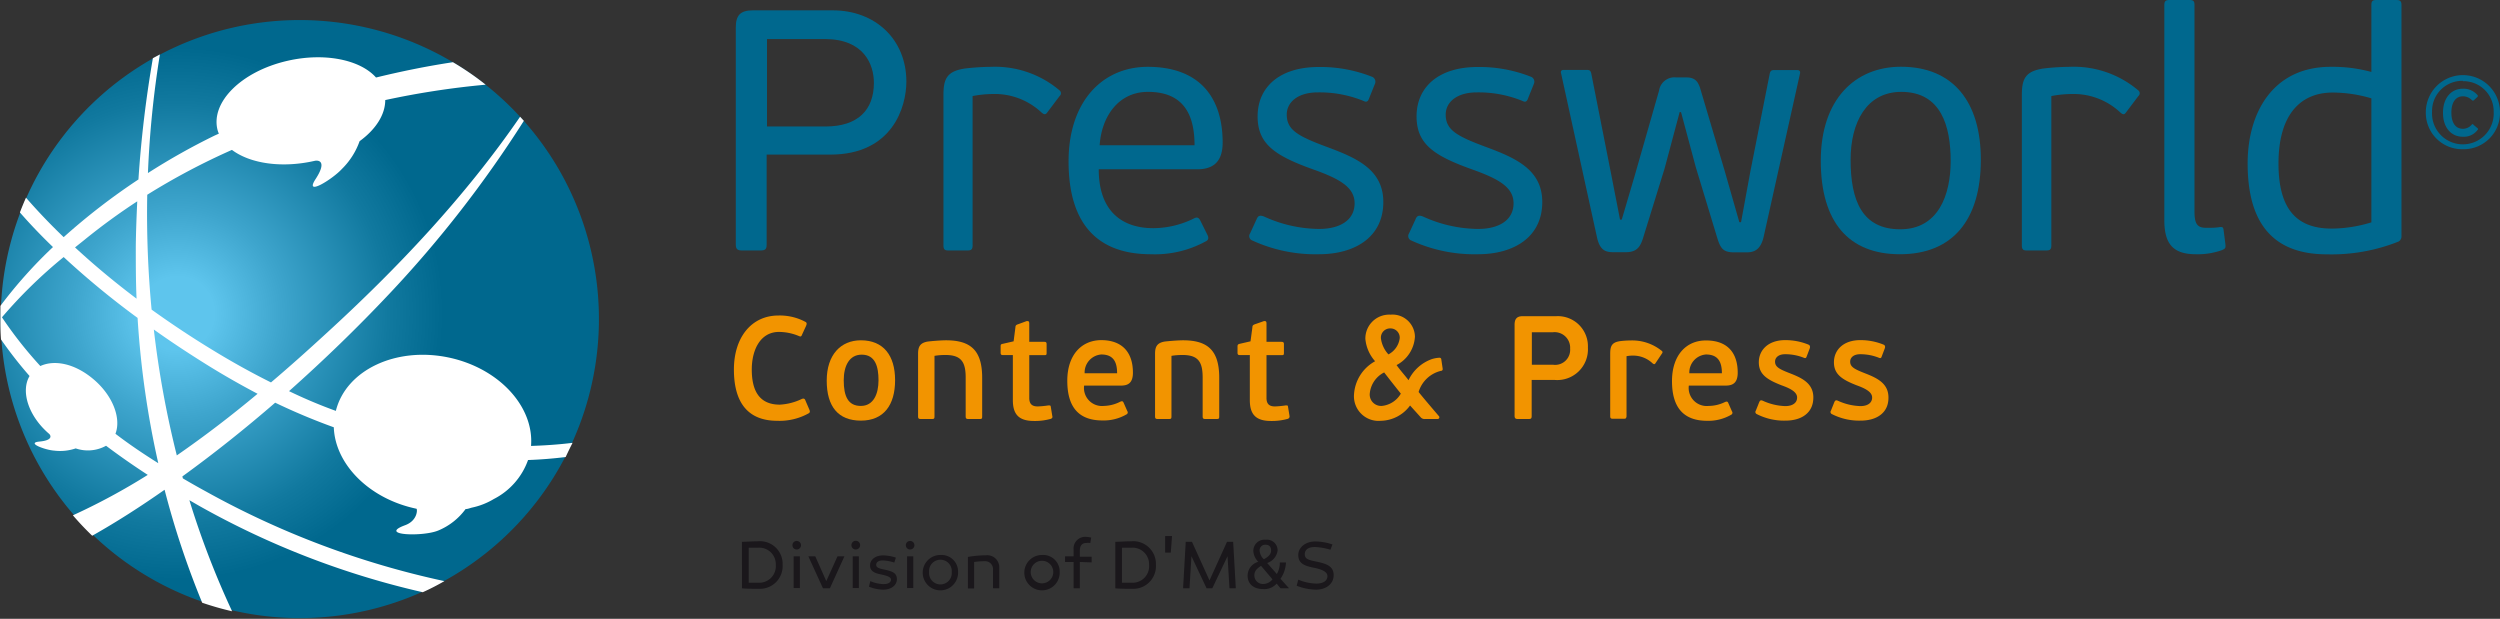 <svg id="Layer_1" xmlns="http://www.w3.org/2000/svg" xmlns:xlink="http://www.w3.org/1999/xlink" viewBox="0 0 292.54 72.41" width="100%" height="100%" preserveAspectRatio="none"><rect x="0" y="0" width="292.54" height="72.41" fill="#333333" stroke="none"/><defs><style>.cls-1{fill:url(#New_Gradient_Swatch_2);}.cls-2{fill:#fff;}.cls-3{fill:#00688e;}.cls-4{fill:#f29400;}.cls-5{fill:#1a171b;}</style><radialGradient id="New_Gradient_Swatch_2" cx="-189.76" cy="-72.59" r="39.32" gradientTransform="translate(193.45 102.73) scale(0.91)" gradientUnits="userSpaceOnUse"><stop offset="0.12" stop-color="#5ec5ed"/><stop offset="0.34" stop-color="#3ea5cd"/><stop offset="0.69" stop-color="#11799f"/><stop offset="0.87" stop-color="#00688e"/></radialGradient></defs><title>PRESSWORLD LOGO POS QU</title><path class="cls-1" d="M65.45,19.92A35,35,0,1,1,17.61,7,35.06,35.06,0,0,1,65.45,19.92Z"/><path class="cls-2" d="M67,51.82c-1.63.2-3.25.31-4.86.36.37-4.6-3.75-9.11-9.66-10.35-6.19-1.29-12,1.5-13.18,6.25q-2.77-1-5.48-2.31c4.07-3.62,8-7.42,11.71-11.36A134.6,134.6,0,0,0,61.3,14.14l-.44-.48C54.45,23,46.45,31.45,38.19,39c-2.08,1.91-4.24,3.85-6.48,5.75-2.31-1.15-4.57-2.41-6.78-3.76-2.41-1.46-4.82-3.06-7.19-4.76a118.32,118.32,0,0,1-.51-13.44,79.47,79.47,0,0,1,9.91-5.25c2.11,1.59,5.81,2.17,9.69,1.28.41-.09,1.49,0,.1,2.13s2,0,3.07-1.17a8.58,8.58,0,0,0,2.08-3.26c1.9-1.38,3-3.11,3-4.81A97.8,97.8,0,0,1,56.83,9.91,33.55,33.55,0,0,0,53,7.28c-3,.45-6,1.06-9,1.79C42.17,7,38,6.11,33.62,7.12c-5.39,1.24-9,4.86-8.16,8.1a3,3,0,0,0,.15.42l-.47.21a77.08,77.08,0,0,0-7.83,4.4,116.52,116.52,0,0,1,1.4-13.88l-.82.44A134.7,134.7,0,0,0,16.2,21a75.48,75.48,0,0,0-8.75,6.75c-1.54-1.48-3-3-4.41-4.62-.25.57-.49,1.15-.71,1.73,1.22,1.4,2.52,2.75,3.87,4.05A53.94,53.94,0,0,0,.05,35.79c0,.34,0,.68,0,1v.61c0,.78,0,1.55.07,2.32A47.44,47.44,0,0,0,3.46,44c-1.06,1.79-.13,4.7,2.28,6.76.2.17.51.76-1.12.91s.72,1,1.73,1.06a5.66,5.66,0,0,0,2.51-.26,4.39,4.39,0,0,0,3.55-.31c1.58,1.19,3.22,2.33,4.88,3.41a75.72,75.72,0,0,1-8.76,4.73c.72.84,1.47,1.63,2.26,2.39,2.91-1.64,5.73-3.46,8.47-5.38a100.92,100.92,0,0,0,4.4,13.22,35.81,35.81,0,0,0,3.5,1,101.57,101.57,0,0,1-5-13l1.16.67A97.45,97.45,0,0,0,49.47,69.3Q50.76,68.72,52,68a101.28,101.28,0,0,1-27.9-10.49c-.9-.49-1.8-1-2.7-1.53l-.06-.23c3.74-2.71,7.36-5.6,10.86-8.63A72.84,72.84,0,0,0,39.06,50c.15,4.3,4.12,8.37,9.67,9.53.12,0,.18,1.38-1.33,1.93-3.23,1.19,2.09,1.37,3.88.62a7.54,7.54,0,0,0,3.2-2.51c.26,0,.52-.12.78-.18a8.28,8.28,0,0,0,2.53-1,8.2,8.2,0,0,0,4-4.56c1.46-.05,2.93-.17,4.4-.35C66.45,52.92,66.71,52.38,67,51.82ZM9.88,28.07a73.78,73.78,0,0,1,6.18-4.51c-.08,1.76-.15,3.52-.17,5.28,0,2,0,4.07.09,6.11-2.48-1.87-4.9-3.87-7.2-6Zm3.63,22.69c.69-1.81-.3-4.44-2.52-6.34s-4.61-2.35-6.27-1.59a47.48,47.48,0,0,1-4.49-5.7,55.84,55.84,0,0,1,7.22-7.05A98.21,98.21,0,0,0,16.1,37.2a107.18,107.18,0,0,0,2.42,17C16.81,53.13,15.13,52,13.51,50.76Zm7.18,2.53A114.29,114.29,0,0,1,18,38.56c2,1.43,4.09,2.8,6.14,4.08s4,2.38,6,3.44C27.12,48.6,24,51,20.69,53.29Z"/><path class="cls-3" d="M86.1,3.21c0-1.41.52-2,2-2h9.34c5,0,8.62,3.41,8.62,8.34,0,2.93-1.6,8.54-8.9,8.54H89.71V28.63c0,.56-.2.68-.76.68H86.86c-.52,0-.76-.12-.76-.68ZM96.53,4.57H89.75V14.8h6.86c3.77,0,5.65-1.93,5.65-5.1C102.26,7.5,101.06,4.57,96.53,4.57Z"/><path class="cls-3" d="M122.55,13.15c-.24.36-.44.2-.69,0A8,8,0,0,0,116.17,11a13.1,13.1,0,0,0-2.36.24V28.71c0,.52-.2.6-.65.6H111c-.4,0-.6-.08-.6-.6V11.07c0-1.93.48-2.73,2.48-3.05a28.06,28.06,0,0,1,3.09-.2A11.67,11.67,0,0,1,124,10.59a.42.42,0,0,1,0,.64Z"/><path class="cls-3" d="M143.07,16.68c0,2.53-1.4,3.13-3,3.13h-11.5c0,5.05,2.88,6.89,6.37,6.89a10.81,10.81,0,0,0,4.73-1.12c.36-.2.57-.16.77.2l.84,1.69c.2.4.12.64-.24.8a12.39,12.39,0,0,1-6.38,1.48c-6,0-9.62-3.29-9.62-10.86,0-7.06,4-11.07,9.26-11.07C140.39,7.82,143.07,11.43,143.07,16.68Zm-8.74-5.93c-3.53,0-5.45,3-5.65,6.25h11.1C139.78,13.63,138.66,10.75,134.33,10.75Z"/><path class="cls-3" d="M154.33,29.75a17.7,17.7,0,0,1-7.77-1.6.55.55,0,0,1-.28-.84l.76-1.65c.16-.4.36-.52.88-.32a15.74,15.74,0,0,0,6.41,1.45c2.57,0,4.18-1.09,4.18-3s-1.81-2.89-4.94-4c-4.49-1.61-6.41-3-6.41-6.18,0-3.37,2.52-5.77,7.14-5.77A16.38,16.38,0,0,1,160.59,9a.62.62,0,0,1,.32.76l-.76,1.89c-.16.32-.36.28-.6.16a13.61,13.61,0,0,0-5.34-1c-2.36,0-3.64,1.16-3.64,2.6,0,1.81,1.32,2.53,4.77,3.81s6.53,2.65,6.53,6.42C161.87,27.75,158.55,29.75,154.33,29.75Z"/><path class="cls-3" d="M172.94,29.75a17.71,17.71,0,0,1-7.78-1.6.56.56,0,0,1-.28-.84l.76-1.65c.16-.4.36-.52.88-.32a15.78,15.78,0,0,0,6.42,1.45c2.56,0,4.17-1.09,4.17-3s-1.81-2.89-4.94-4c-4.49-1.61-6.41-3-6.41-6.18,0-3.37,2.52-5.77,7.14-5.77A16.38,16.38,0,0,1,179.19,9a.62.62,0,0,1,.32.76l-.76,1.89c-.16.32-.36.28-.6.16a13.59,13.59,0,0,0-5.33-1c-2.37,0-3.65,1.16-3.65,2.6,0,1.81,1.32,2.53,4.77,3.81s6.53,2.65,6.53,6.42C180.47,27.75,177.15,29.75,172.94,29.75Z"/><path class="cls-3" d="M196.55,13.11l-1.77,6.62-2.52,8.14c-.32,1-.72,1.64-2,1.64h-1.52c-.92,0-1.56-.28-1.88-1.8L182.68,8.62c-.09-.28,0-.44.32-.44h2.68c.36,0,.44.12.52.4l2.29,11.59,1.08,5.53h.2l1.49-5.05,2.88-10.06a1.82,1.82,0,0,1,2-1.53h1.2c1.16,0,1.44.64,1.72,1.65l2.77,9.34L203.53,26h.2l1.08-5.89,2.28-11.51c.08-.28.16-.4.52-.4h2.69c.28,0,.4.16.32.44l-4.25,19.09c-.36,1.52-1.12,1.8-2,1.8h-1.41c-1.24,0-1.6-.36-2-1.64l-2.53-8.34-1.72-6.42Z"/><path class="cls-3" d="M222.32,29.75c-6,0-9.26-3.77-9.26-10.94s4-11,9.38-11c6.1,0,9.35,4.09,9.35,10.87C231.79,25.78,228.46,29.75,222.32,29.75Zm.16-19c-4.08,0-5.93,3.6-5.93,7.94,0,4.81,1.36,8.14,5.81,8.14s5.9-4,5.9-8S227.18,10.75,222.48,10.75Z"/><path class="cls-3" d="M248.78,13.15c-.24.36-.44.2-.68,0A8,8,0,0,0,242.41,11a13.21,13.21,0,0,0-2.37.24V28.71c0,.52-.2.6-.64.6h-2.21c-.4,0-.6-.08-.6-.6V11.07c0-1.93.49-2.73,2.49-3.05a27.9,27.9,0,0,1,3.09-.2,11.68,11.68,0,0,1,8.06,2.77.42.42,0,0,1,0,.64Z"/><path class="cls-3" d="M260,29.27a8.4,8.4,0,0,1-3.05.48c-2.73,0-3.69-1.28-3.69-4V.6c0-.52.2-.6.64-.6h2.25c.48,0,.64.08.64.6V24.74c0,1.52.36,1.92,1.4,1.92.52,0,1,0,1.45-.07s.52,0,.56.36l.2,1.56C260.45,29,260.45,29.07,260,29.27Z"/><path class="cls-3" d="M272.71,7.82a17.26,17.26,0,0,1,4.78.6V.6c0-.52.16-.6.64-.6h2.24c.44,0,.64.08.64.6v27a.68.68,0,0,1-.48.72,21.16,21.16,0,0,1-8.26,1.44c-6.69,0-9.26-4.13-9.26-10.62C263,13.15,266,7.82,272.71,7.82Zm.16,18.93a16.17,16.17,0,0,0,4.62-.73V11.51a15.89,15.89,0,0,0-4.54-.68c-3.64,0-6.33,2.44-6.33,8.3C266.62,24.78,269,26.75,272.87,26.75Z"/><path class="cls-3" d="M288.2,17.46a4.25,4.25,0,0,1-4.34-4.33,4.34,4.34,0,0,1,8.68,0A4.25,4.25,0,0,1,288.2,17.46Zm0-8a3.53,3.53,0,0,0-3.61,3.63,3.61,3.61,0,1,0,7.21,0A3.53,3.53,0,0,0,288.2,9.5Zm-2.33,3.72c0-1.68.93-2.8,2.33-2.8a2.13,2.13,0,0,1,1.73.78c.06.09,0,.14-.06.21l-.4.37c-.09.1-.19,0-.26-.06a1.44,1.44,0,0,0-1-.41c-.9,0-1.36.76-1.36,1.91s.46,1.89,1.35,1.89a1.33,1.33,0,0,0,1-.45c.14-.15.15-.12.26,0l.46.39a.11.11,0,0,1,0,.19,2,2,0,0,1-1.72.8C286.75,16,285.87,14.84,285.87,13.22Z"/><path class="cls-4" d="M93.79,46.7c.3-.14.4,0,.46.17l.43,1c.15.32.09.41-.08.51a7,7,0,0,1-3.65.86c-3.32,0-5.07-2-5.07-6,0-3.8,2.09-6.32,5.2-6.32a6.33,6.33,0,0,1,3.12.72c.19.09.25.19.12.5l-.46,1c-.08.22-.15.29-.38.18a6.12,6.12,0,0,0-2.32-.48c-2.19,0-3.19,2.1-3.19,4.4s.75,4.11,3.28,4.11A6.69,6.69,0,0,0,93.79,46.7Z"/><path class="cls-4" d="M100.74,49.22c-2.66,0-4-1.65-4-4.68s1.65-4.72,4-4.72c2.63,0,4,1.77,4,4.67S103.42,49.22,100.74,49.22Zm.09-7.72c-1.43,0-2.1,1.29-2.1,3,0,1.88.51,3,2,3s2.07-1.41,2.07-3S102.43,41.5,100.83,41.5Z"/><path class="cls-4" d="M109.35,41.64v7.1c0,.26-.07.29-.32.29h-1.28c-.22,0-.32-.05-.32-.29V41.4c0-.82.22-1.27,1.11-1.43.46-.06,1.58-.15,2.16-.15,2.93,0,4.23,1.22,4.23,4.39v4.53c0,.26-.06.29-.31.29h-1.31c-.21,0-.31-.05-.31-.29V44.18c0-1.79-.5-2.64-2.35-2.64A7.53,7.53,0,0,0,109.35,41.64Z"/><path class="cls-4" d="M123,49a6.81,6.81,0,0,1-2,.26c-1.8,0-2.48-.79-2.48-2.44V41.55h-1.17c-.23,0-.26-.12-.26-.29v-.7c0-.21,0-.28.26-.33l1.26-.29.21-1.63c0-.26.13-.31.37-.39l.95-.35c.19,0,.3,0,.3.28V40h1.77c.23,0,.26.12.26.27v1c0,.21,0,.29-.26.29h-1.77v5c0,.72.33,1,1,1a11,11,0,0,0,1.24-.12c.21,0,.26,0,.28.17l.18,1.1C123.16,48.77,123.19,48.88,123,49Z"/><path class="cls-4" d="M132.57,43.61c0,1.2-.57,1.49-1.32,1.51h-4.39a2.11,2.11,0,0,0,2.31,2.38A4.43,4.43,0,0,0,131.1,47c.2-.08.28-.07.37.1l.44,1a.26.26,0,0,1-.11.4,5.31,5.31,0,0,1-2.79.7c-2.67,0-4.12-1.43-4.12-4.65,0-3,1.65-4.75,4-4.75C131.37,39.82,132.57,41.28,132.57,43.61Zm-5.65.07h3.8c0-1.22-.36-2.2-1.85-2.2A2.11,2.11,0,0,0,126.92,43.68Z"/><path class="cls-4" d="M137.08,41.64v7.1c0,.26-.07.29-.31.29h-1.29c-.22,0-.32-.05-.32-.29V41.4c0-.82.22-1.27,1.11-1.43.46-.06,1.59-.15,2.17-.15,2.92,0,4.23,1.22,4.23,4.39v4.53c0,.26-.07.29-.32.29h-1.3c-.22,0-.32-.05-.32-.29V44.18c0-1.79-.49-2.64-2.34-2.64A7.68,7.68,0,0,0,137.08,41.64Z"/><path class="cls-4" d="M150.73,49a6.89,6.89,0,0,1-2,.26c-1.8,0-2.48-.79-2.48-2.44V41.55h-1.18c-.23,0-.26-.12-.26-.29v-.7c0-.21.05-.28.26-.33l1.26-.29.22-1.63c0-.26.13-.31.36-.39l1-.35c.18,0,.29,0,.29.28V40h1.77c.23,0,.27.12.27.27v1c0,.21,0,.29-.27.29h-1.77v5c0,.72.33,1,1,1a11,11,0,0,0,1.24-.12c.22,0,.27,0,.28.17l.18,1.1C150.89,48.77,150.92,48.88,150.73,49Z"/><path class="cls-4" d="M168.82,43.17c0,.15-.07.22-.22.23A3.6,3.6,0,0,0,166,45.87c.62.78,2.38,2.83,2.38,2.83a.2.2,0,0,1-.14.33h-1.47a.59.59,0,0,1-.54-.22L165,47.45a4.33,4.33,0,0,1-3.42,1.79,2.88,2.88,0,0,1-3.14-3.07,4.77,4.77,0,0,1,2.47-3.9,4.52,4.52,0,0,1-1.14-2.62,2.79,2.79,0,0,1,2.94-2.83,2.63,2.63,0,0,1,2.86,2.57,4,4,0,0,1-2.15,3.33c.54.75,1,1.23,1.4,1.77A4.8,4.8,0,0,1,167.61,42a3.8,3.8,0,0,1,.82-.14.2.2,0,0,1,.22.16Zm-4.9,2.89c-.67-.84-1.32-1.66-1.95-2.48A3.08,3.08,0,0,0,160.29,46a1.33,1.33,0,0,0,1.49,1.49A2.9,2.9,0,0,0,163.92,46.06Zm-1.19-7.63a1.08,1.08,0,0,0-1.14,1.17,3.42,3.42,0,0,0,.88,1.87,2.5,2.5,0,0,0,1.32-1.89A1.08,1.08,0,0,0,162.73,38.43Z"/><path class="cls-4" d="M179.23,48.67c0,.31-.08.36-.38.36h-1.24c-.24,0-.38-.07-.38-.36V38c0-.64.24-1,.93-1h3.93a3.52,3.52,0,0,1,3.72,3.67,3.59,3.59,0,0,1-3.88,3.79h-2.7Zm2.47-9.79h-2.45v3.8h2.48a1.76,1.76,0,0,0,2-1.88A1.82,1.82,0,0,0,181.7,38.88Z"/><path class="cls-4" d="M190,49h-1.27c-.21,0-.31-.05-.31-.29V41.38c0-.91.21-1.32,1.15-1.46a9.9,9.9,0,0,1,1.23-.08,5.47,5.47,0,0,1,3.63,1.2.2.2,0,0,1,.05.32l-.76,1.14c-.11.18-.21.12-.36,0a3.3,3.3,0,0,0-2.25-.89,4,4,0,0,0-.78.07v7.05C190.28,49,190.2,49,190,49Z"/><path class="cls-4" d="M203.34,43.61c0,1.2-.58,1.49-1.33,1.51h-4.39a2.11,2.11,0,0,0,2.31,2.38,4.39,4.39,0,0,0,1.93-.46c.2-.08.29-.07.37.1l.44,1a.26.26,0,0,1-.11.4,5.31,5.31,0,0,1-2.79.7c-2.66,0-4.12-1.43-4.12-4.65,0-3,1.65-4.75,3.95-4.75C202.13,39.82,203.34,41.28,203.34,43.61Zm-5.66.07h3.81c0-1.22-.37-2.2-1.86-2.2A2.11,2.11,0,0,0,197.68,43.68Z"/><path class="cls-4" d="M208.93,49.22a7,7,0,0,1-3.35-.76.27.27,0,0,1-.12-.41l.4-1c.1-.2.18-.26.43-.15a6.76,6.76,0,0,0,2.61.62c.92,0,1.39-.42,1.39-1s-.61-1-1.79-1.42c-1.78-.69-2.69-1.32-2.69-2.71s1.06-2.59,3.09-2.59a7.13,7.13,0,0,1,2.73.53c.18.09.19.23.15.41l-.38,1c-.07.19-.17.19-.33.12a5.85,5.85,0,0,0-2.19-.41c-.81,0-1.17.43-1.17.86,0,.61.46.87,1.69,1.35,1.42.55,2.79,1.17,2.79,2.85C212.19,48.34,210.78,49.22,208.93,49.22Z"/><path class="cls-4" d="M217.72,49.22a7,7,0,0,1-3.35-.76.27.27,0,0,1-.12-.41l.4-1c.1-.2.18-.26.43-.15a6.71,6.71,0,0,0,2.61.62c.92,0,1.38-.42,1.38-1s-.61-1-1.78-1.42c-1.78-.69-2.69-1.32-2.69-2.71s1.05-2.59,3.09-2.59a7.08,7.08,0,0,1,2.72.53c.19.09.2.23.15.41l-.38,1c-.06.19-.16.19-.33.12a5.84,5.84,0,0,0-2.18-.41c-.81,0-1.17.43-1.17.86,0,.61.46.87,1.68,1.35,1.42.55,2.8,1.17,2.8,2.85C221,48.34,219.57,49.22,217.72,49.22Z"/><path class="cls-5" d="M91.58,66.09a2.66,2.66,0,0,1-2.76,2.81c-.69,0-1.54,0-2-.06V63.4c.43,0,1.22-.06,1.87-.06A2.65,2.65,0,0,1,91.58,66.09Zm-.8,0a1.93,1.93,0,0,0-2.06-2l-1.11,0v4.1l1.21,0A1.94,1.94,0,0,0,90.78,66.09Z"/><path class="cls-5" d="M92.73,63.81a.49.49,0,0,1,.5-.51.5.5,0,1,1,0,1A.49.49,0,0,1,92.73,63.81Zm.87,5h-.73V65.1h.73Z"/><path class="cls-5" d="M96.3,68.84,94.59,65.1h.81L96.69,68,98,65.1h.81l-1.7,3.74Z"/><path class="cls-5" d="M99.63,63.81a.51.51,0,1,1,.51.49A.5.5,0,0,1,99.63,63.81Zm.87,5h-.72V65.1h.72Z"/><path class="cls-5" d="M101.84,68a4.23,4.23,0,0,0,1.55.35c.51,0,.87-.18.87-.52s-.56-.48-1.2-.62c-.83-.16-1.25-.44-1.25-1.06s.58-1.16,1.53-1.16a4.91,4.91,0,0,1,1.49.26l-.18.58a5,5,0,0,0-1.35-.25c-.49,0-.77.19-.77.52s.37.43,1,.56c.89.19,1.42.39,1.42,1.11S104.29,69,103.35,69a4.68,4.68,0,0,1-1.67-.35Z"/><path class="cls-5" d="M106,63.81a.49.49,0,0,1,.5-.51.5.5,0,1,1,0,1A.49.49,0,0,1,106,63.81Zm.87,5h-.73V65.1h.73Z"/><path class="cls-5" d="M112.11,66.94a2.07,2.07,0,1,1-2.06-2A1.94,1.94,0,0,1,112.11,66.94Zm-.74,0a1.33,1.33,0,1,0-2.65,0,1.33,1.33,0,1,0,2.65,0Z"/><path class="cls-5" d="M116.93,66.47v2.37h-.73V66.67a.93.93,0,0,0-1-1,8.86,8.86,0,0,0-1.21.09v3.1h-.73V65.17a12.34,12.34,0,0,1,2.09-.19A1.41,1.41,0,0,1,116.93,66.47Z"/><path class="cls-5" d="M124,66.94a2.07,2.07,0,1,1-2.07-2A1.94,1.94,0,0,1,124,66.94Zm-.75,0a1.32,1.32,0,1,0-2.64,0,1.32,1.32,0,1,0,2.64,0Z"/><path class="cls-5" d="M126.36,65.76v3.08h-.73V65.76h-1V65.1h1v-.78a1.36,1.36,0,0,1,1.43-1.5,2.82,2.82,0,0,1,.63.09l-.11.63a2.07,2.07,0,0,0-.5,0c-.42,0-.72.29-.72.85v.76h1.38v.66Z"/><path class="cls-5" d="M135.26,66.09a2.65,2.65,0,0,1-2.75,2.81c-.7,0-1.55,0-2-.06V63.4c.43,0,1.22-.06,1.87-.06A2.65,2.65,0,0,1,135.26,66.09Zm-.8,0a1.93,1.93,0,0,0-2.06-2l-1.11,0v4.1l1.22,0A1.93,1.93,0,0,0,134.46,66.09Z"/><path class="cls-5" d="M137,64.66h-.66V62.73h.81Z"/><path class="cls-5" d="M141.86,68.84h-.67l-1.77-3.75-.23,3.75h-.75l.31-5.44h.73l2.05,4.52,2.05-4.52h.72l.31,5.44h-.74l-.23-3.75Z"/><path class="cls-5" d="M150.48,65.82a3.73,3.73,0,0,1-.64,1.91l1,1.11h-1l-.45-.55a1.92,1.92,0,0,1-1.6.64c-1.11,0-1.8-.62-1.8-1.56a1.69,1.69,0,0,1,1.25-1.63,1.93,1.93,0,0,1-.58-1.27,1.3,1.3,0,0,1,1.46-1.31,1.24,1.24,0,0,1,1.38,1.26,1.78,1.78,0,0,1-1.22,1.46l1.13,1.29a2.6,2.6,0,0,0,.35-1.35Zm-2.58,2.51a1.37,1.37,0,0,0,1-.54l-1.34-1.58c-.42.29-.78.56-.78,1.11A1,1,0,0,0,147.9,68.33Zm0-2.9c.33-.16.84-.5.84-1s-.28-.69-.67-.69a.65.65,0,0,0-.67.72A1.48,1.48,0,0,0,147.88,65.43Z"/><path class="cls-5" d="M155.68,64.33a7.12,7.12,0,0,0-1.84-.32c-.71,0-1.16.29-1.16.85s.45.67,1.38.86c1.2.25,2,.55,2,1.58S155.17,69,154,69a6.47,6.47,0,0,1-2.27-.46l.19-.71a5.84,5.84,0,0,0,2.11.46c.77,0,1.3-.3,1.3-.88s-.88-.84-1.71-1c-1.21-.25-1.7-.62-1.7-1.47s.8-1.58,2-1.58a6.42,6.42,0,0,1,2,.35Z"/></svg>